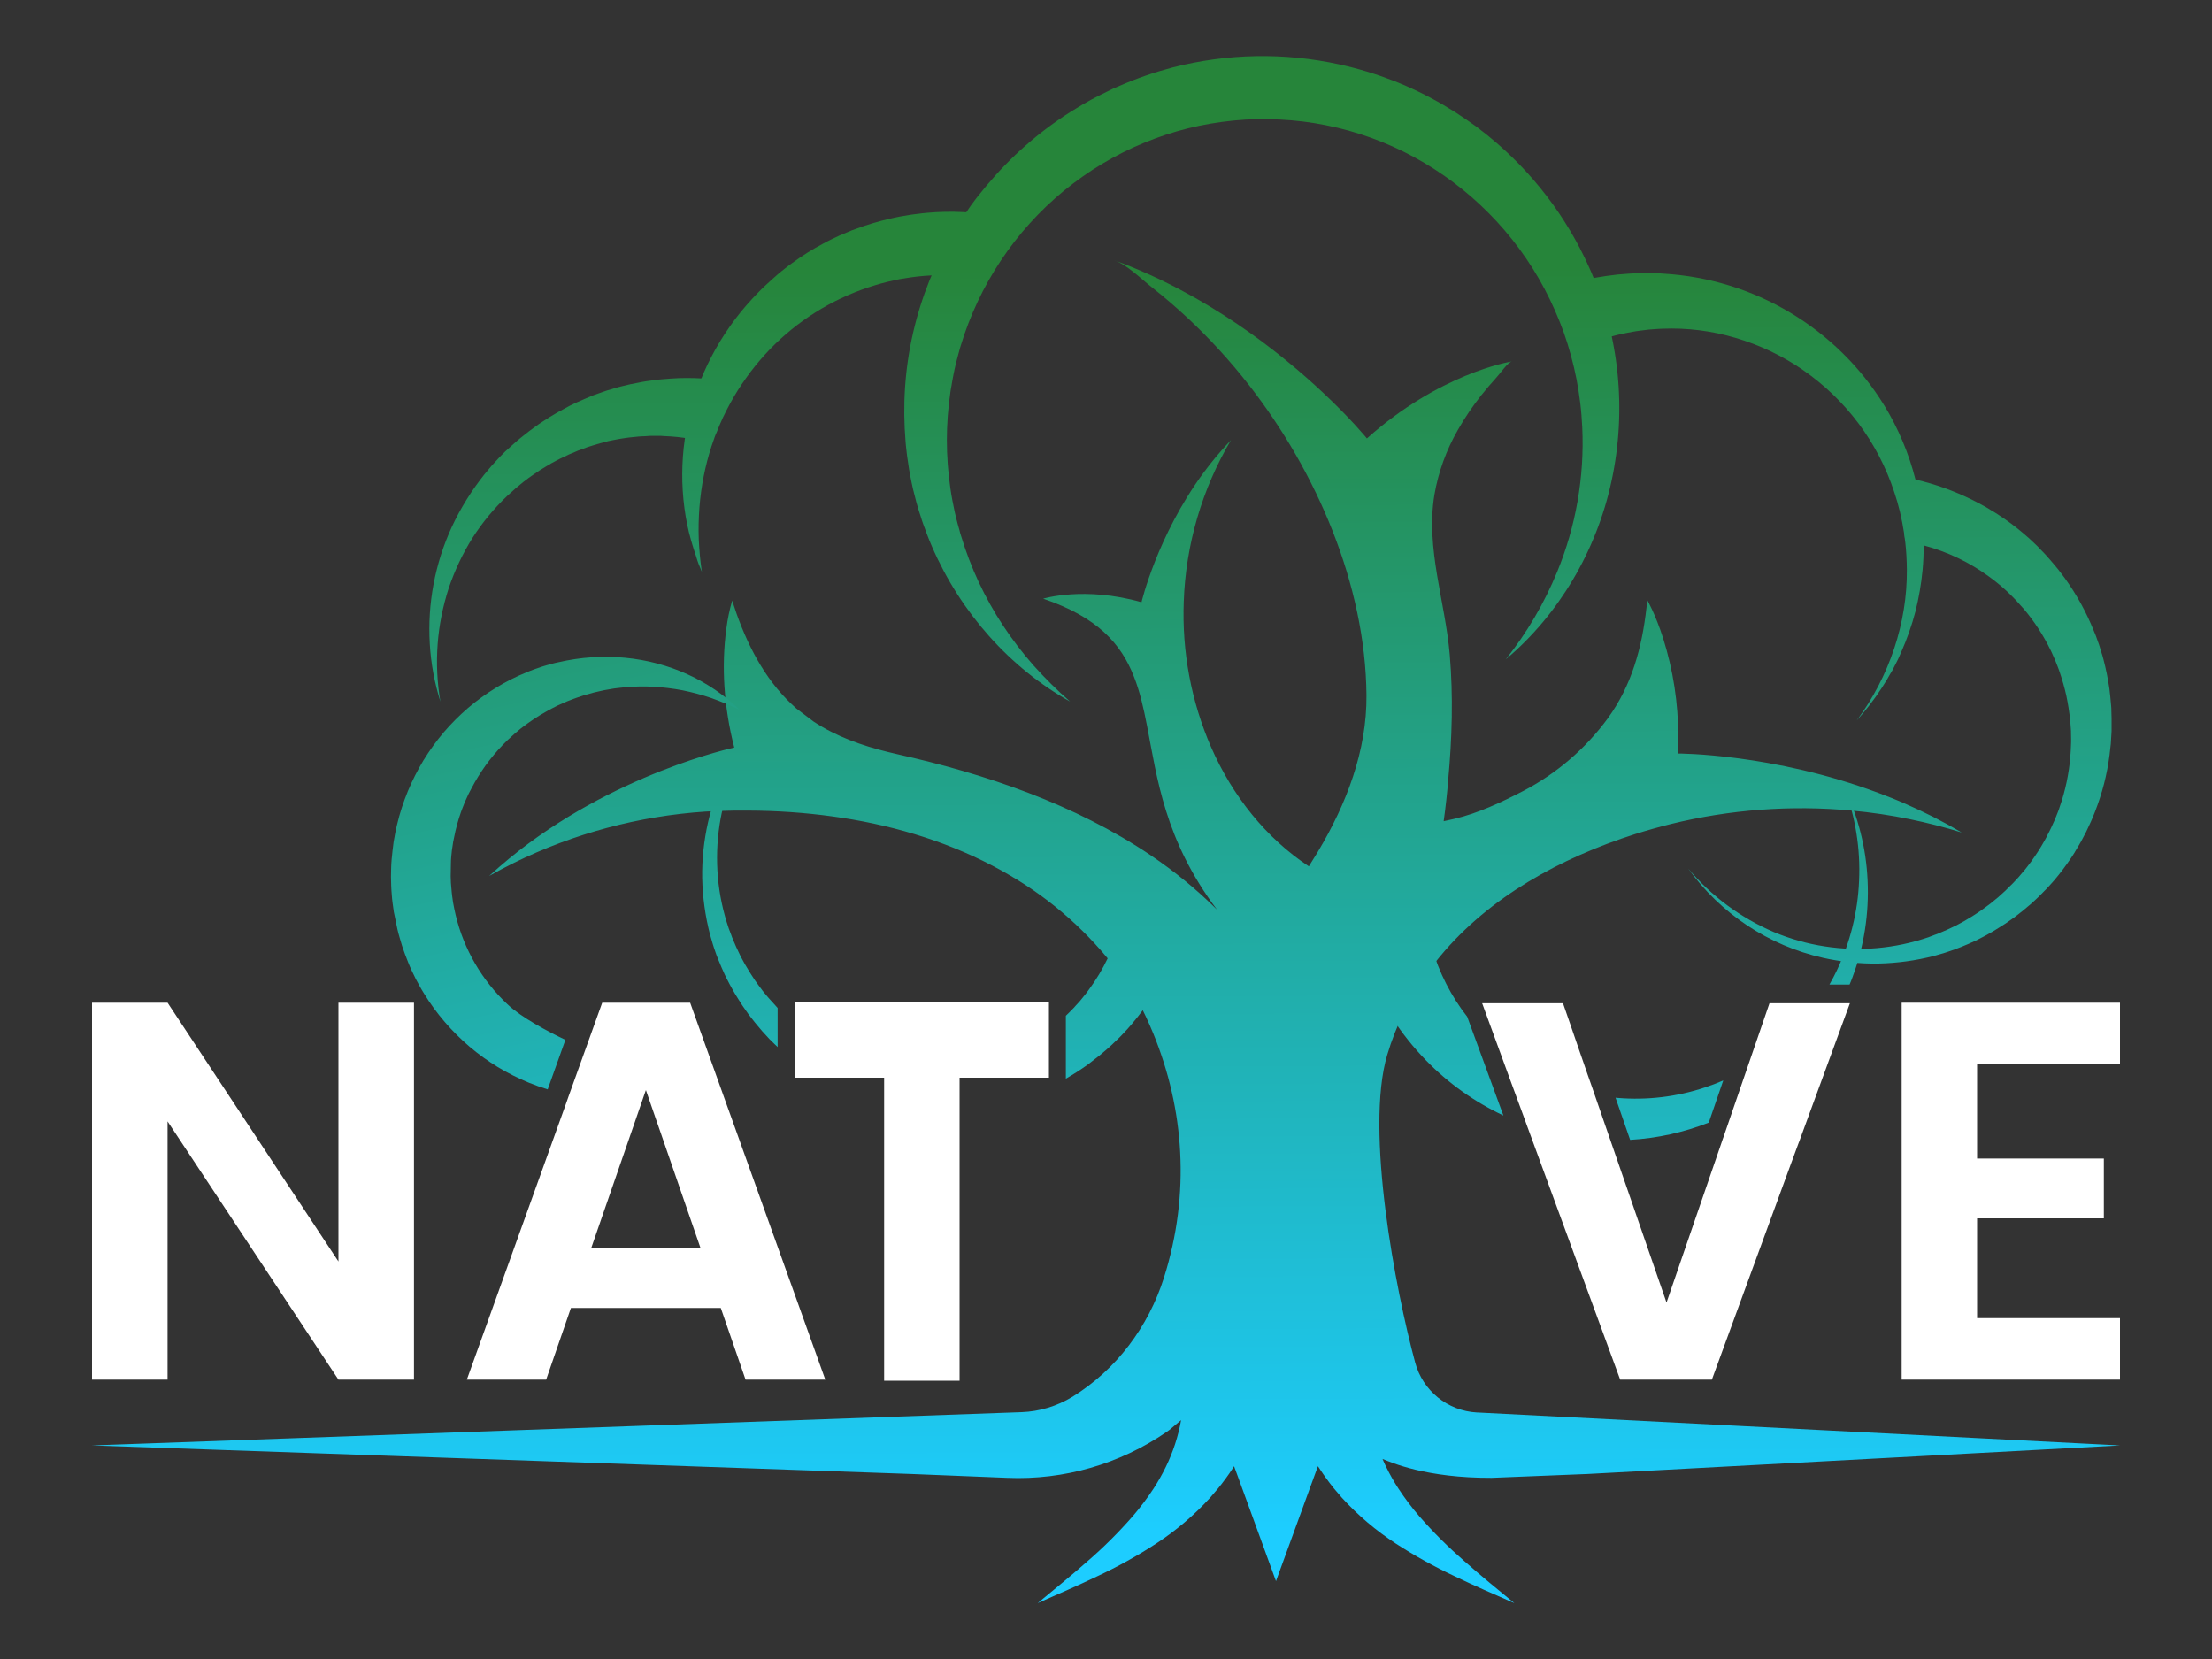 <?xml version="1.0" encoding="utf-8"?>
<!-- Generator: Adobe Illustrator 25.2.0, SVG Export Plug-In . SVG Version: 6.00 Build 0)  -->
<svg version="1.1" id="Layer_1" xmlns="http://www.w3.org/2000/svg" xmlns:xlink="http://www.w3.org/1999/xlink" x="0px" y="0px"
	 viewBox="0 0 2000 1500" style="enable-background:new 0 0 2000 1500;" xml:space="preserve">
<rect x="0" y="0" width="2000" height="1500" fill="#333333" stroke="none"/>
<style type="text/css">
	.st0{fill:#FFFFFF;}
	.st1{fill:url(#SVGID_1_);}
	.st2{fill-rule:evenodd;clip-rule:evenodd;fill:url(#SVGID_2_);}
	.st3{fill:url(#SVGID_3_);}
	.st4{fill:url(#SVGID_4_);}
	.st5{fill:url(#SVGID_5_);}
	.st6{fill:url(#SVGID_6_);}
	.st7{fill:url(#SVGID_7_);}
	.st8{fill:url(#SVGID_8_);}
	.st9{fill:url(#SVGID_9_);}
	.st10{fill:url(#SVGID_10_);}
	.st11{fill:url(#SVGID_11_);}
	.st12{fill:url(#SVGID_12_);}
	.st13{fill:url(#SVGID_13_);}
	.st14{fill:url(#SVGID_14_);}
	.st15{fill:url(#SVGID_15_);}
</style>
<g>
	<path class="st0" d="M306,906.6v234l-154.5-234H83.2v340.8h68.3v-233.5L306,1247.4h68.3V906.6H306z"/>
	<path d="M478.7,985.6l-0.2,0.4h0.3L478.7,985.6z"/>
	<path class="st0" d="M661.8,1012l-4.4-12.2l-7.3-20.4L624,906.6h-79.5l-23.9,66.5l-6.5,18.1l-3.1,8.8l-88.9,247.4h71.7l22.4-64.8
		h135.5l22.4,64.8h72.1L661.8,1012z M534.7,1128l40.3-116.4l0.1-0.3l8.7-25.2l0.2-0.4l0.2,0.5l8.8,25.5l0.9,2.5l39.4,114L534.7,1128
		z"/>
	<polygon class="st0" points="1672.6,907.1 1626.8,1032 1626.8,1032 1626.2,1033.5 1618.5,1054.4 1547.8,1247.4 1464.9,1247.4 
		1380.8,1018.2 1377.6,1009.4 1367.4,981.7 1340.1,907.1 1413.2,907.1 1419.5,925.3 1427.3,948 1435.6,972 1439.4,982.8 
		1439.4,982.8 1506.8,1177.7 1555.9,1035 1557.7,1029.7 1558.4,1027.8 1599.9,907.1 	"/>
	<polygon class="st0" points="1787.6,1047.5 1902.2,1047.5 1902.2,1101.6 1787.6,1101.6 1787.6,1191.8 1916.8,1191.8 1916.8,1247.4 
		1719.4,1247.4 1719.4,906.6 1916.8,906.6 1916.8,962.2 1787.6,962.2 	"/>
	<polygon class="st0" points="948.4,906.1 718.6,906.1 718.6,974.4 799.4,974.4 799.4,1248.4 867.6,1248.4 867.6,974.4 948.4,974.4 
			"/>
	<polygon points="507.8,1037.3 507.9,1037.4 507.8,1037.4 	"/>
	
		<linearGradient id="SVGID_1_" gradientUnits="userSpaceOnUse" x1="592.766" y1="-564.765" x2="491.364" y2="459.714" gradientTransform="matrix(1 0 0 1 0 708)">
		<stop  offset="0" style="stop-color:#26853A"/>
		<stop  offset="1" style="stop-color:#1DCDFF"/>
	</linearGradient>
	<path class="st1" d="M509.4,985.6l-0.2,0.4h0.3L509.4,985.6z M509.4,985.6l-0.2,0.4h0.3L509.4,985.6z M509.4,985.6l-0.2,0.4h0.3
		L509.4,985.6z"/>
	
		<linearGradient id="SVGID_2_" gradientUnits="userSpaceOnUse" x1="1519.916" y1="-473.001" x2="1418.529" y2="551.478" gradientTransform="matrix(1 0 0 1 0 708)">
		<stop  offset="0" style="stop-color:#26853A"/>
		<stop  offset="1" style="stop-color:#1DCDFF"/>
	</linearGradient>
	<path class="st2" d="M1488.8,553.5c0.2-3.7,0.3-7.4,0.3-11.2L1488.8,553.5z"/>
	
		<linearGradient id="SVGID_3_" gradientUnits="userSpaceOnUse" x1="1519.916" y1="-473.001" x2="1418.529" y2="551.478" gradientTransform="matrix(1 0 0 1 0 708)">
		<stop  offset="0" style="stop-color:#26853A"/>
		<stop  offset="1" style="stop-color:#1DCDFF"/>
	</linearGradient>
	<path class="st3" d="M1488.8,553.5c0.2-3.7,0.3-7.4,0.3-11.2L1488.8,553.5z"/>
	
		<linearGradient id="SVGID_4_" gradientUnits="userSpaceOnUse" x1="994.702" y1="-464.174" x2="1000.333" y2="676.492" gradientTransform="matrix(1 0 0 1 0 708)">
		<stop  offset="0" style="stop-color:#26853A"/>
		<stop  offset="1" style="stop-color:#1DCDFF"/>
	</linearGradient>
	<path class="st4" d="M923.8,1276.8c16.1-0.6,31.9-5.4,45.7-13.8l0.2-0.1c39.7-24.6,68.6-63.2,82.7-107.7
		c24.1-76.4,18.2-152.4-9.6-220.6c-4.1-10-8.7-19.9-13.8-29.5l-1-1.7c-5.2-8.4-10.7-16.4-16.4-24.1c-26.6-35.5-60-65.4-98.3-87.7
		c-42.8-25.2-91.1-41.7-142.3-50.6c-6-1-12-2-18.1-2.8c-25.3-3.5-50.7-5.2-76.2-5.3h-0.2c-3.9,0-7.9,0-11.8,0
		c-6.7,0.1-13.4,0.3-20.1,0.6l-2.8,0.1l-4,0.2c-60.1,4-118.9,19.7-173,46.3c-7.5,3.7-15,7.7-22.5,11.9c5.9-5.4,11.9-10.7,17.9-15.6
		c93.8-77.1,203.7-100.5,203.7-100.5c-4.7-18.1-7.7-36.7-8.9-55.4c-1.1-17.3-0.6-34.7,1.7-51.9c1.1-8.7,2.9-17.2,5.3-25.6
		c10.3,32.6,25.3,64.7,49.3,89.3c2.8,2.8,5.6,5.5,8.6,8.2l15.7,11.9c20.3,13.4,43.5,21.7,67.2,27.5c2.8,0.7,5.5,1.3,8.4,2
		c79.4,17.7,160.7,45.2,229.2,91.4c21.5,14.5,41.6,30.9,60,49.2c-47.5-62.9-54.2-119.4-63.3-166.2c-3.1-15.9-6.4-30.8-11.8-44.4
		c-11.7-30-33-53.9-82.1-70.6c0,0,37.2-11.5,88.9,3.2c0,0,14-59.7,55.8-116.7c7.7-10.5,16.1-20.5,25.1-29.9
		c-26.2,44.3-40.9,94.5-42.7,146c-1.7,45.2,6.7,90.3,24.8,131.8c19.4,44.2,49.6,82,88.3,107.6c2.8-4.5,5.6-8.9,8.3-13.4
		c0-0.1,0.1-0.1,0.1-0.2c25.5-42.7,44.1-90.8,43.7-141c-0.8-100-45.4-202.6-106.2-280.5c-16.8-21.6-35.4-41.9-55.4-60.6
		c-10.4-9.7-21.2-19-32.4-27.8c-9.8-7.7-22.3-20.3-34-24.5c83.8,30.7,149.7,83.1,188.8,119.8c25.6,24,39.6,41.3,39.6,41.3
		c65.4-58.4,128.2-69.2,131.1-69.6c-3.7,0.7-11.1,11.5-13.8,14.3c-4.9,5.4-9.6,10.9-14.1,16.5c-7.7,9.8-14.7,20.1-20.9,31
		c-10.5,18.2-17.7,38.1-21.3,58.9c-7.9,48.7,9.7,96,13.9,144.4c3.2,37.7,2.1,75.5-1.4,113.2c0,0.1,0,0.3,0,0.4
		c-1,12-2.3,24.3-4.1,37c3.3-0.7,6.6-1.4,9.9-2.2c21.5-5.1,42-14.8,61.8-25c30.3-15.8,56.5-38.3,76.7-65.8
		c21.7-29.9,30.9-63.9,35-100.2c0.3-2.2,0.5-4.5,0.7-6.7l-0.3,11.2c0.2-3.7,0.3-7.4,0.3-11.2c0,0,7.3,12.4,14.4,34.7
		c9,28.6,13.6,58.4,13.6,88.3c0,5.1,0,10.3-0.3,15.7c0,0,85.6-0.2,181.5,35.7c7.7,2.9,15.4,5.9,23.1,9.3c17.9,7.7,35.2,16.5,52,26.4
		c-15.6-4.8-31.2-8.8-46.8-12c-17.4-3.6-35-6.2-52.6-7.8c-54.9-5.1-110.3-1-163.8,12.2c-10.8,2.7-21.5,5.7-32,9
		c-67.9,21.7-132,57.1-176.2,110.3c-13,15.6-24,32.7-33,50.9c-6,12.4-11.1,25.2-15,38.4c-20.4,68.3,7.7,213.5,25.2,278.1
		c6.8,25.6,29.4,43.9,55.9,45.3h0.5l581,29.8l-481.3,25.8l-87,3.5c-59,0.2-90.5-13.8-98.6-17.1c1,2.4,2.1,4.8,3.3,7.2
		c3.3,6.8,7,13.3,11.1,19.6c5.8,8.8,12.1,17.2,19,25.2c12.6,14.4,26.2,27.9,40.7,40.5c14.6,12.9,29.9,25.4,45.1,37.9
		c-18-7.9-36.1-15.7-54.1-24.4c-18.3-8.6-36.1-18.5-53.1-29.5c-17.9-11.7-34.3-25.6-48.7-41.4c-2.4-2.8-4.8-5.5-7.1-8.3
		c-4.8-5.9-9.2-12-13.3-18.3c-0.4-0.6-0.8-1.3-1.3-1.9l-7.4,20.2l-30.5,83.7l-30.5-83.7l-7.4-20.2c-0.4,0.6-0.8,1.3-1.2,1.9
		c-4.1,6.3-8.6,12.4-13.4,18.3c-2.3,2.8-4.7,5.6-7.1,8.3c-14.4,15.8-30.8,29.7-48.7,41.4c-17,11.1-34.7,20.9-53.1,29.5
		c-17.9,8.6-36,16.4-54.1,24.4c15.1-12.5,30.5-25,45.1-37.9c14.5-12.5,28.1-26.1,40.7-40.5c6.9-8,13.2-16.4,19-25.2
		c4.1-6.3,7.8-12.9,11.1-19.6c6.5-13.4,11.2-27.6,13.8-42.3c-3.5,3-7.1,5.9-10.6,8.9c-0.5,0.4-1.4,1-2.8,2
		c-42.2,28.9-92.5,43.4-143.6,41.3l-87-3.5L83,1306.9L923.8,1276.8z"/>
	
		<linearGradient id="SVGID_5_" gradientUnits="userSpaceOnUse" x1="1140.22" y1="-464.889" x2="1145.85" y2="675.777" gradientTransform="matrix(1 0 0 1 0 708)">
		<stop  offset="0" style="stop-color:#26853A"/>
		<stop  offset="1" style="stop-color:#1DCDFF"/>
	</linearGradient>
	<path class="st5" d="M967.5,634.3c-11.6-10.1-22.6-21-32.9-32.5c-10.1-11.4-19.3-23.5-27.7-36.2c-8.3-12.6-15.6-25.7-22-39.3
		c-6.3-13.5-11.6-27.4-15.9-41.6c-0.6-1.8-1.1-3.5-1.5-5.3l-1.5-5.3c-0.5-1.8-0.9-3.6-1.4-5.4s-0.9-3.6-1.3-5.4
		c-1.5-7.2-3-14.4-4-21.7c-2.1-14.5-3.2-29-3.2-43.7c0-14.5,1.1-29,3.2-43.3l0.4-2.7l0.5-2.7l0.9-5.3c0.6-3.6,1.4-7.1,2.1-10.6
		s1.7-7,2.6-10.5l1.4-5.2l0.7-2.6l0.8-2.6c16.6-54.8,49-103.5,93.2-139.9c10.9-8.9,22.5-17.1,34.5-24.3
		c12.1-7.2,24.6-13.6,37.6-18.9c13-5.4,26.3-9.8,39.9-13.2c13.6-3.4,27.5-5.7,41.4-7.1c14-1.4,28.1-1.7,42.1-0.9
		c14,0.7,28,2.4,41.8,5.2c27.6,5.5,54.3,15.2,79.1,28.6c50.3,27.3,91.5,68.9,118.3,119.5c6.7,12.7,12.5,25.9,17.4,39.5
		c4.8,13.7,8.6,27.7,11.4,41.9c1.4,7.1,2.5,14.3,3.4,21.6c0.9,7.3,1.4,14.6,1.8,21.9c2.1,44.7-5.7,89.4-22.7,130.8
		c-11.7,28.4-27.3,55-46.4,79l0,0c47.7-40.1,82-97.9,95.6-161.3c6.9-32,8.7-64.8,5.4-97.4c-1.7-16.4-4.7-32.7-8.9-48.6l-1.7-6
		c-0.6-2-1.2-4-1.8-5.9l-1.9-5.9c-0.6-2-1.4-3.9-2.1-5.9l-2.1-5.9c-0.7-1.9-1.5-3.9-2.3-5.8l-2.3-5.8c-0.8-1.9-1.7-3.8-2.5-5.7
		c-20.5-46-51.6-86.6-90.6-118.4l-2.4-2l-2.5-1.9l-5-3.9c-1.7-1.4-3.4-2.5-5.1-3.7l-5.1-3.6c-1.7-1.2-3.5-2.4-5.2-3.5l-5.3-3.5
		c-1.7-1.2-3.6-2.2-5.4-3.3l-5.4-3.3c-14.6-8.5-29.8-15.9-45.5-22c-15.8-6.1-32-11-48.5-14.6c-49.8-10.9-101.4-9.9-150.8,2.8
		c-16.3,4.3-32.3,9.8-47.8,16.6l-5.8,2.5l-5.7,2.8c-3.8,1.8-7.6,3.8-11.3,5.7c-1.9,0.9-3.7,2-5.5,3l-5.5,3.1l-5.4,3.3
		c-1.8,1.1-3.6,2.2-5.4,3.3c-14.2,9-27.8,19.2-40.4,30.3c-12.7,11.1-24.4,23.2-35.2,36.1l-2,2.4c-0.7,0.8-1.3,1.6-2,2.5l-4,4.9
		c-1.4,1.6-2.5,3.4-3.8,5s-2.5,3.4-3.7,5.1c-4.8,6.9-9.4,13.8-13.8,21.1l-3.2,5.4l-3,5.5c-2.1,3.6-3.9,7.4-5.8,11.1
		c-1,1.9-1.8,3.7-2.8,5.6l-2.7,5.7c-1.7,3.8-3.3,7.7-4.9,11.5c-6.2,15.5-11.2,31.4-14.9,47.7c-3.7,16.2-6.1,32.6-7.2,49.1
		c-1.1,16.4-0.9,32.9,0.5,49.4c0.1,2,0.4,4.1,0.6,6.1l0.7,6.1l0.9,6.1c0.3,2,0.6,4.1,0.9,6.1l1.1,6.1c0.2,1,0.4,2,0.6,3l0.6,3l1.3,6
		c0.5,2,1,4,1.5,5.9c1.9,7.9,4.3,15.7,6.9,23.4c0.6,1.9,1.4,3.8,2.1,5.8c0.7,1.9,1.4,3.8,2.1,5.7c1.5,3.8,2.9,7.6,4.6,11.3
		C868.5,553.8,913.1,603.9,967.5,634.3z"/>
	
		<linearGradient id="SVGID_6_" gradientUnits="userSpaceOnUse" x1="760.188" y1="-463.019" x2="765.819" y2="677.647" gradientTransform="matrix(1 0 0 1 0 708)">
		<stop  offset="0" style="stop-color:#26853A"/>
		<stop  offset="1" style="stop-color:#1DCDFF"/>
	</linearGradient>
	<path class="st6" d="M634.6,517c-0.7-4.9-1.4-9.8-1.8-14.7s-0.8-9.8-1-14.6c-0.4-9.7-0.1-19.3,0.6-29c1.5-18.9,5.1-37.5,11-55.5
		l2.3-6.6c0.4-1.1,0.7-2.2,1.2-3.3l1.4-3.2c0.9-2.1,1.6-4.3,2.6-6.4l2.8-6.3c4-8.3,8.3-16.4,13.2-24.2c4.9-7.7,10.1-15.1,15.8-22.2
		c5.7-7,11.7-13.7,18.2-20c25.4-24.7,56.4-42.9,90.3-53.1l3.1-0.9c1-0.3,2.1-0.6,3.1-0.9l6.3-1.6c2.1-0.5,4.2-0.9,6.4-1.4l3.2-0.7
		l3.2-0.5c8.5-1.5,17.1-2.5,25.8-2.9c2.2-0.1,4.3-0.2,6.5-0.3h6.5c4.3-0.1,8.6,0.1,13,0.3c4.3,0.2,8.6,0.6,12.9,1.1
		c4.3,0.5,8.5,1.1,12.8,1.7l10.2-56c-21.7-4.2-43.9-5.4-65.9-3.4c-1.4,0.1-2.8,0.2-4.1,0.4l-4.1,0.5c-2.8,0.4-5.5,0.6-8.3,1.1
		l-8.1,1.4c-1.4,0.2-2.8,0.5-4,0.8l-4,0.9c-10.8,2.4-21.3,5.5-31.7,9.4l-3.9,1.4c-1.3,0.5-2.5,1.1-3.8,1.6c-2.5,1.1-5.1,2.1-7.6,3.2
		l-7.4,3.5c-2.5,1.2-4.9,2.5-7.3,3.8c-9.6,5.1-18.9,10.9-27.7,17.4c-1.1,0.8-2.2,1.6-3.3,2.4l-3.2,2.5c-2.1,1.7-4.3,3.3-6.3,5.1
		l-6,5.3l-6,5.5c-2,1.8-3.9,3.8-5.8,5.7l-2.8,2.9c-0.9,0.9-1.8,2-2.8,3c-1.8,2-3.6,4-5.4,6l-5.2,6.2c-13.4,16.6-24.6,35-33.2,54.6
		c-4.2,9.7-7.7,19.7-10.7,29.8c-2.8,10.1-5,20.3-6.5,30.7c-2.9,20.4-3,41.2-0.3,61.6c1.3,10,3.3,20,6.1,29.7
		c1.4,4.8,2.9,9.6,4.5,14.3C630.7,507.8,632.6,512.5,634.6,517z"/>
	
		<linearGradient id="SVGID_7_" gradientUnits="userSpaceOnUse" x1="1579.941" y1="-467.065" x2="1585.585" y2="673.601" gradientTransform="matrix(1 0 0 1 0 708)">
		<stop  offset="0" style="stop-color:#26853A"/>
		<stop  offset="1" style="stop-color:#1DCDFF"/>
	</linearGradient>
	<path class="st7" d="M1421.8,255.7l17,54.3c10.2-3.8,20.8-6.8,31.5-8.9c2.7-0.5,5.4-1,8.1-1.5s5.5-0.7,8.3-1.1
		c1.4-0.2,2.8-0.4,4.1-0.5l4.1-0.3l4.1-0.3c1.4-0.1,2.8-0.1,4.1-0.2c22.3-0.9,44.7,1.9,66.1,8.3c21.8,6.4,42.5,16.2,61.2,29.2
		c38.6,26.7,67.5,65.3,82.2,109.9c4.1,12,7,24.4,8.9,37c0.4,2.7,0.8,5.4,1.1,8.1c1,8.4,1.4,16.8,1.5,25.2
		c0.4,48.2-15.8,96.8-45.4,136.6c8.3-9.2,15.9-19.1,22.7-29.5l2.5-4l1.3-2l1.2-2c1.5-2.8,3.1-5.4,4.7-8.1l4.3-8.4
		c0.7-1.4,1.4-2.8,2-4.3l1.9-4.3c5.1-11.6,9.3-23.6,12.5-35.8c3.1-12.3,5.3-24.9,6.5-37.6c0.7-7.4,1-14.9,1.1-22.3
		c0-18.3-2-36.6-6.2-54.4c-0.4-1.7-0.8-3.5-1.3-5.2c-6-23.6-15.5-46.2-28.2-67c-43.1-70-117.8-114.5-199.9-119.2
		c-1.7-0.1-3.4-0.3-5.1-0.3l-5.1-0.1l-5.2-0.1c-1.7,0-3.4,0.1-5.1,0.1c-3.4,0.1-6.9,0.1-10.3,0.4c-3.4,0.2-6.9,0.5-10.3,0.8
		C1448.9,249.7,1435.2,252.1,1421.8,255.7z"/>
	
		<linearGradient id="SVGID_8_" gradientUnits="userSpaceOnUse" x1="1715.396" y1="-467.74" x2="1721.026" y2="672.926" gradientTransform="matrix(1 0 0 1 0 708)">
		<stop  offset="0" style="stop-color:#26853A"/>
		<stop  offset="1" style="stop-color:#1DCDFF"/>
	</linearGradient>
	<path class="st8" d="M1526.3,785.2c29.4,40.9,72.7,69.7,121.9,80.8c16.5,3.7,33.4,5.5,50.3,5.2c17.1-0.4,34-2.7,50.5-7l6.2-1.8
		l3.1-0.9c1-0.3,2-0.7,3-1l6.1-2.1c2-0.7,4-1.6,6-2.3c4-1.5,7.9-3.4,11.8-5.1c1-0.4,2-0.9,2.9-1.4l2.9-1.5l2.9-1.5
		c1-0.5,1.9-1,2.8-1.5c3.7-2.1,7.5-4.2,11.1-6.6c1.8-1.2,3.7-2.3,5.5-3.5l5.3-3.7c0.9-0.6,1.8-1.2,2.7-1.9l2.6-2
		c1.7-1.4,3.4-2.6,5.1-4l5-4.2l2.5-2.1l2.4-2.2l4.8-4.5l4.6-4.7l2.3-2.3c0.8-0.8,1.5-1.6,2.2-2.4l4.4-4.9c5.7-6.7,10.9-13.7,15.8-21
		l1.8-2.8l0.9-1.4l0.8-1.4l3.4-5.7c1.2-1.9,2.1-3.8,3.2-5.8s2.1-3.9,3.1-5.9l2.8-6c0.5-1,1-2,1.4-3l1.3-3l2.5-6.1l2.3-6.2
		c6-16.7,9.9-34.1,11.6-51.8l0.4-3.3c0.1-1.1,0.2-2.2,0.2-3.3l0.4-6.7l0.1-1.7v-1.7V656v-3.3V651v-1.7l-0.2-6.7V641l-0.1-1.7
		l-0.3-3.4c-0.3-4.5-0.9-8.9-1.4-13.4c-1.3-8.9-3.1-17.8-5.4-26.5l-0.9-3.3c-0.3-1.1-0.7-2.2-1-3.2l-2-6.5l-2.3-6.4
		c-0.4-1.1-0.7-2.1-1.2-3.2l-1.3-3.1c-6.8-16.9-15.6-32.9-26.3-47.7c-2.8-3.6-5.4-7.4-8.4-10.8c-2.9-3.5-5.9-7-9-10.4
		c-1.6-1.7-3.2-3.3-4.8-5l-2.4-2.5l-2.5-2.4c-1.7-1.6-3.3-3.2-5-4.7l-5.2-4.5c-7-6-14.4-11.5-22.1-16.5l-2.9-1.9c-1-0.6-2-1.2-3-1.8
		c-2-1.2-3.9-2.4-5.9-3.6c-4.1-2.2-8.1-4.5-12.3-6.5c-16.3-8.1-33.5-14.3-51.3-18.4l-1.2-0.3l-9.1,48.2c0.4,2.7,0.8,5.4,1.1,8.1
		c5.6,0.9,11.2,2.1,16.8,3.6c21.2,5.7,41.2,15.2,58.9,28.2l4.3,3.2c1.4,1.1,2.8,2.3,4.2,3.4l2.1,1.7l2,1.8c1.4,1.2,2.8,2.4,4,3.6
		c2.6,2.5,5.2,5,7.7,7.7c2.4,2.7,4.9,5.4,7.3,8.1c9.4,11.2,17.4,23.5,23.8,36.6l1.2,2.5c0.4,0.8,0.8,1.7,1.1,2.5l2.2,5l2,5.1
		c0.3,0.9,0.7,1.7,1,2.6l0.9,2.6c2.4,7,4.4,14.1,6,21.3c0.7,3.6,1.5,7.3,2,10.9l0.4,2.8l0.2,1.4l0.2,1.4l0.6,5.5l0.2,1.4l0.1,1.4
		l0.2,2.8l0.2,2.8l0.1,1.4v1.4l0.1,5.6c0,0.9,0,1.9,0,2.8l-0.1,2.8c-0.4,15-2.6,30-6.6,44.5l-1.6,5.5l-1.8,5.4l-0.9,2.8
		c-0.3,0.9-0.7,1.8-1,2.6l-2.1,5.3c-0.7,1.8-1.5,3.5-2.3,5.2s-1.5,3.5-2.4,5.2l-2.6,5.1l-0.6,1.3l-0.7,1.3l-1.4,2.5
		c-3.7,6.7-7.9,13.1-12.4,19.3l-3.5,4.6c-0.6,0.8-1.2,1.5-1.8,2.3l-1.9,2.2l-3.7,4.4l-3.9,4.2l-2,2.1l-2.1,2l-4.1,4.1l-4.3,3.9
		l-2.1,1.9c-0.7,0.6-1.5,1.2-2.2,1.8l-4.5,3.7c-1.5,1.2-3.1,2.3-4.7,3.5c-3.1,2.4-6.3,4.5-9.5,6.6c-0.8,0.6-1.6,1.1-2.5,1.6
		l-2.5,1.5l-2.5,1.5c-0.8,0.5-1.7,1-2.5,1.5c-3.4,1.8-6.8,3.8-10.4,5.4c-1.8,0.8-3.5,1.7-5.3,2.5l-5.4,2.3c-0.9,0.4-1.8,0.8-2.8,1.2
		l-2.8,1l-5.5,2.1c-30.1,10.3-62.2,13.1-93.6,8.3c-15.9-2.4-31.4-6.8-46.2-13C1573.9,829.9,1547.2,810.2,1526.3,785.2z"/>
	
		<linearGradient id="SVGID_9_" gradientUnits="userSpaceOnUse" x1="665.994" y1="-462.549" x2="671.624" y2="678.117" gradientTransform="matrix(1 0 0 1 0 708)">
		<stop  offset="0" style="stop-color:#26853A"/>
		<stop  offset="1" style="stop-color:#1DCDFF"/>
	</linearGradient>
	<path class="st9" d="M697.1,904.7l-1.9-2.1c-0.6-0.7-1.2-1.5-1.9-2.2l-3.7-4.5c-1.2-1.5-2.3-3.1-3.5-4.7c-2.4-3.1-4.5-6.3-6.6-9.6
		c-0.6-0.8-1.1-1.6-1.6-2.5l-1.5-2.5l-1.5-2.5c-0.5-0.8-1-1.7-1.5-2.5c-1.8-3.4-3.8-6.8-5.4-10.4c-0.8-1.8-1.7-3.5-2.5-5.3l-2.3-5.4
		c-0.4-0.9-0.8-1.8-1.2-2.8l-1-2.8l-2.1-5.5c-5.1-14.9-8.4-30.4-9.8-46.1c-1.4-15.9-0.9-31.8,1.5-47.5c2.2-14.2,5.9-28.2,11.1-41.6
		c-2-1.6-4-3.3-5.9-5c-6.9,14.2-12.2,29.2-15.7,44.6c-3.7,16.5-5.5,33.4-5.2,50.3c0.4,17.1,2.7,34,7,50.6l1.8,6.2l0.9,3.1
		c0.3,1,0.7,2,1,3.1l2.1,6.1c0.7,2,1.6,4,2.4,6c1.5,4,3.4,7.9,5.1,11.8c0.5,1,0.9,1.9,1.4,2.9l1.5,2.9l1.5,2.9c0.5,1,1,1.9,1.5,2.8
		c2.1,3.7,4.2,7.5,6.6,11.1c1.2,1.8,2.3,3.7,3.5,5.5l3.7,5.3c0.6,0.9,1.2,1.8,1.9,2.7l2,2.6c1.4,1.7,2.6,3.4,4,5.1l4.2,5l2.1,2.5
		l2.2,2.4l4.4,4.8l4.7,4.6l2.4,2.3c0.1,0.1,0.2,0.2,0.3,0.3v-35.3L701,909L697.1,904.7z"/>
	
		<linearGradient id="SVGID_10_" gradientUnits="userSpaceOnUse" x1="1015.106" y1="-464.271" x2="1020.736" y2="676.395" gradientTransform="matrix(1 0 0 1 0 708)">
		<stop  offset="0" style="stop-color:#26853A"/>
		<stop  offset="1" style="stop-color:#1DCDFF"/>
	</linearGradient>
	<path class="st10" d="M1073,826.6l-0.3,1.3c-4.1,17.8-10.2,35-18.4,51.3c-2,4.2-4.3,8.3-6.6,12.3c-1.2,2-2.4,4-3.6,5.9
		c-0.6,1-1.2,2-1.8,2.9l-1.9,2.9c-5.1,7.7-10.6,15-16.5,22l-4.5,5.2c-1.5,1.7-3.2,3.3-4.7,5l-2.4,2.5l-2.5,2.4
		c-1.7,1.6-3.3,3.2-5,4.8c-3.4,3-6.8,6.1-10.4,9s-7.2,5.6-10.8,8.4c-6.4,4.6-13,8.8-19.9,12.8v-56.9c2.6-2.4,4.9-4.9,7.4-7.4
		c1.2-1.4,2.4-2.8,3.6-4l1.8-2l1.7-2.1c1.1-1.4,2.3-2.8,3.4-4.2l3.2-4.3c13-17.7,22.5-37.7,28.2-59c1.5-5.5,2.7-11.1,3.6-16.8
		c2.8-0.3,5.5-0.7,8.1-1.1L1073,826.6z"/>
	
		<linearGradient id="SVGID_11_" gradientUnits="userSpaceOnUse" x1="514.814" y1="-461.806" x2="520.444" y2="678.86" gradientTransform="matrix(1 0 0 1 0 708)">
		<stop  offset="0" style="stop-color:#26853A"/>
		<stop  offset="1" style="stop-color:#1DCDFF"/>
	</linearGradient>
	<path class="st11" d="M643.5,342.8c-9.9-0.9-19.8-1.2-29.7-0.9c-2.5,0.1-4.9,0.2-7.4,0.4l-7.4,0.6l-3.7,0.3
		c-1.2,0.1-2.5,0.3-3.7,0.5l-7.3,1l-1.8,0.3l-1.8,0.3l-3.6,0.7c-2.4,0.5-4.8,0.9-7.2,1.4l-7.1,1.7l-3.6,0.9c-1.2,0.3-2.3,0.7-3.5,1
		l-7,2.1c-2.3,0.7-4.6,1.6-6.9,2.4l-3.4,1.2l-1.7,0.6L535,358l-6.7,2.8c-2.2,0.9-4.4,1.9-6.6,2.9l-6.5,3.1l-6.4,3.5l-3.2,1.7
		c-1.1,0.6-2.1,1.2-3.1,1.8l-6.2,3.7c-2.1,1.3-4,2.6-6,3.9c-4,2.5-7.8,5.5-11.7,8.3c-1.9,1.4-3.7,2.9-5.6,4.4s-3.7,2.9-5.5,4.5
		l-5.3,4.7c-0.9,0.8-1.8,1.6-2.6,2.4L457,408l-5,5l-4.8,5.2l-2.4,2.6c-0.8,0.9-1.5,1.8-2.3,2.7l-4.5,5.4
		c-11.6,14.5-21.5,30.4-29.4,47.3c-15.3,33.1-22.2,69.6-20,106c1,17.7,4.3,35.3,9.6,52.2c-3-17.2-3.8-34.8-2.5-52.2
		c1.3-17.1,4.7-34,10-50.4c5.4-16,12.6-31.3,21.6-45.6c9-14,19.6-26.8,31.7-38.2l4.6-4.1c0.8-0.7,1.5-1.4,2.3-2.1l2.4-2l4.7-3.9
		l4.9-3.7l2.5-1.8c0.8-0.6,1.7-1.1,2.5-1.7l5-3.4c1.7-1.1,3.5-2.1,5.2-3.2s3.4-2.1,5.2-3.1c3.6-1.9,7-3.9,10.7-5.5
		c1.8-0.9,3.6-1.8,5.4-2.6l5.5-2.3c0.9-0.4,1.8-0.8,2.8-1.2l2.8-1l5.6-2.1l5.7-1.8c1.9-0.6,3.8-1.2,5.7-1.7l5.7-1.5
		c0.5-0.1,0.9-0.3,1.4-0.4l1.5-0.3l2.9-0.6c1.9-0.4,3.8-0.8,5.8-1.1l5.8-0.9c1-0.1,1.9-0.3,2.9-0.4l2.9-0.3l5.9-0.6
		c1.9-0.2,3.9-0.2,5.9-0.3l2.9-0.2l1.5-0.1h7.3c1,0,1.9,0,2.9,0l2.9,0.2l5.8,0.3c1.9,0.1,3.9,0.3,5.8,0.5c7.6,0.8,15.2,2.1,22.7,3.8
		L643.5,342.8z"/>
	
		<linearGradient id="SVGID_12_" gradientUnits="userSpaceOnUse" x1="808.316" y1="-1047.336" x2="813.946" y2="93.329" gradientTransform="matrix(0.98 -0.21 0.21 0.98 -165.88 1446.86)">
		<stop  offset="0" style="stop-color:#26853A"/>
		<stop  offset="1" style="stop-color:#1DCDFF"/>
	</linearGradient>
	<path class="st12" d="M591,620.9c-8.7-0.4-17.3-0.3-26,0.5c-2.1,0.2-4.3,0.5-6.4,0.7c-2.1,0.2-4.3,0.5-6.3,0.9l-6.3,1.1l-6.2,1.4
		c-2.1,0.4-4.1,1-6.1,1.6s-4.1,1-6.1,1.7l-6,2c-2,0.6-3.9,1.5-5.9,2.2l-2.9,1.1c-1,0.4-1.9,0.9-2.9,1.3c-1.9,0.9-3.8,1.6-5.7,2.5
		l-5.5,2.8c-1.9,0.9-3.6,2-5.4,3c-7.2,4-14.1,8.6-20.6,13.6c-1.7,1.2-3.2,2.5-4.7,3.8s-3.2,2.6-4.6,4l-4.5,4.1l-4.3,4.3
		c-5.6,5.8-10.8,12-15.5,18.5c-4.6,6.5-8.9,13.3-12.6,20.4l-2.8,5.3c-0.9,1.8-1.6,3.6-2.5,5.5s-1.6,3.6-2.3,5.5
		c-0.7,1.9-1.5,3.7-2.1,5.5c-2.6,7.4-4.7,15-6.2,22.8l-0.6,2.9l-0.3,1.4l-0.2,1.5l-0.9,5.9c-0.4,3.9-0.9,7.8-0.9,11.8
		c-0.1,4-0.2,7.8-0.2,11.8c0,3.9,0.3,7.9,0.7,11.8c0.2,2,0.3,3.9,0.6,5.9s0.5,3.9,0.8,5.8c0.8,3.9,1.4,7.8,2.4,11.6
		c7.4,30.9,23.7,58.9,46.8,80.6c12.5,11.9,36.6,24.7,52.4,32.2l-16,44.8c-5.8-1.8-11.5-3.8-17.1-6.1c-9.7-4-19-8.7-28-14.1
		c-9-5.5-17.5-11.6-25.5-18.4c-8-6.8-15.5-14.3-22.4-22.3s-13.2-16.6-18.7-25.6c-2.9-4.5-5.3-9.2-7.8-13.8
		c-2.3-4.8-4.7-9.5-6.6-14.4c-2-4.9-3.8-9.9-5.5-14.9c-1.5-5.1-3.1-10.1-4.3-15.3c-1.1-5.1-2.2-10.3-3.2-15.5
		c-0.4-2.6-0.7-5.2-1.1-7.9c-0.4-2.6-0.6-5.3-0.8-7.9c-0.5-5.3-0.6-10.6-0.7-15.9c0.1-5.3,0.1-10.6,0.6-15.9s1.1-10.5,1.8-15.8
		c0.9-5.2,1.8-10.4,3.1-15.6c2.4-10.3,5.7-20.3,9.7-30.1c4-9.7,8.8-19.1,14.2-28.1c5.5-8.9,11.6-17.4,18.4-25.4
		c6.8-7.9,14.1-15.2,22-22c7.9-6.7,16.3-12.8,25.2-18.2c8.8-5.4,18-10,27.5-13.9c2.4-0.9,4.7-2,7.2-2.8l7.3-2.5
		c2.4-0.8,4.9-1.4,7.3-2.1c1.2-0.3,2.4-0.7,3.7-1l3.7-0.8c19.6-4.5,39.8-5.9,59.8-4c39.6,3.7,76.9,20.6,103.5,47
		c-8.3-4-16.8-7.5-25.5-10.6c-8.5-2.9-17.2-5.2-26.1-7C608.6,622.5,599.8,621.5,591,620.9z"/>
	
		<linearGradient id="SVGID_13_" gradientUnits="userSpaceOnUse" x1="1294.443" y1="-465.661" x2="1300.073" y2="675.005" gradientTransform="matrix(1 0 0 1 0 708)">
		<stop  offset="0" style="stop-color:#26853A"/>
		<stop  offset="1" style="stop-color:#1DCDFF"/>
	</linearGradient>
	<path class="st13" d="M1326.6,919.3l32.7,89.3c-26.1-12.3-49.9-29.2-70-49.9c-22.9-23.5-40.9-51.4-52.8-82l58.1-20
		C1301.2,879.4,1312,900.7,1326.6,919.3z"/>
	
		<linearGradient id="SVGID_14_" gradientUnits="userSpaceOnUse" x1="1505.731" y1="-466.694" x2="1511.361" y2="673.972" gradientTransform="matrix(1 0 0 1 0 708)">
		<stop  offset="0" style="stop-color:#26853A"/>
		<stop  offset="1" style="stop-color:#1DCDFF"/>
	</linearGradient>
	<path class="st14" d="M1541.3,983.3c5.7-1.9,11.3-4,16.8-6.4L1545,1015c-22.7,8.9-46.7,14.2-71.1,15.6l-13.2-38.1
		c0.7,0.1,1.4,0.1,2,0.2C1489.2,994.9,1516,991.7,1541.3,983.3z"/>
	
		<linearGradient id="SVGID_15_" gradientUnits="userSpaceOnUse" x1="1668.474" y1="-467.505" x2="1674.104" y2="673.16" gradientTransform="matrix(1 0 0 1 0 708)">
		<stop  offset="0" style="stop-color:#26853A"/>
		<stop  offset="1" style="stop-color:#1DCDFF"/>
	</linearGradient>
	<path class="st15" d="M1675,883.4c-0.8,2.3-1.7,4.5-2.7,6.8h-18.2c2.4-4.2,4.6-8.4,6.7-12.8c12.1-25.5,19-53.1,20.1-81.3
		c1.3-28.7-3.3-57.4-13.4-84.2c12.6,26.4,19.8,55,21.1,84.2C1690,825.9,1685.4,855.5,1675,883.4z"/>
</g>
</svg>
